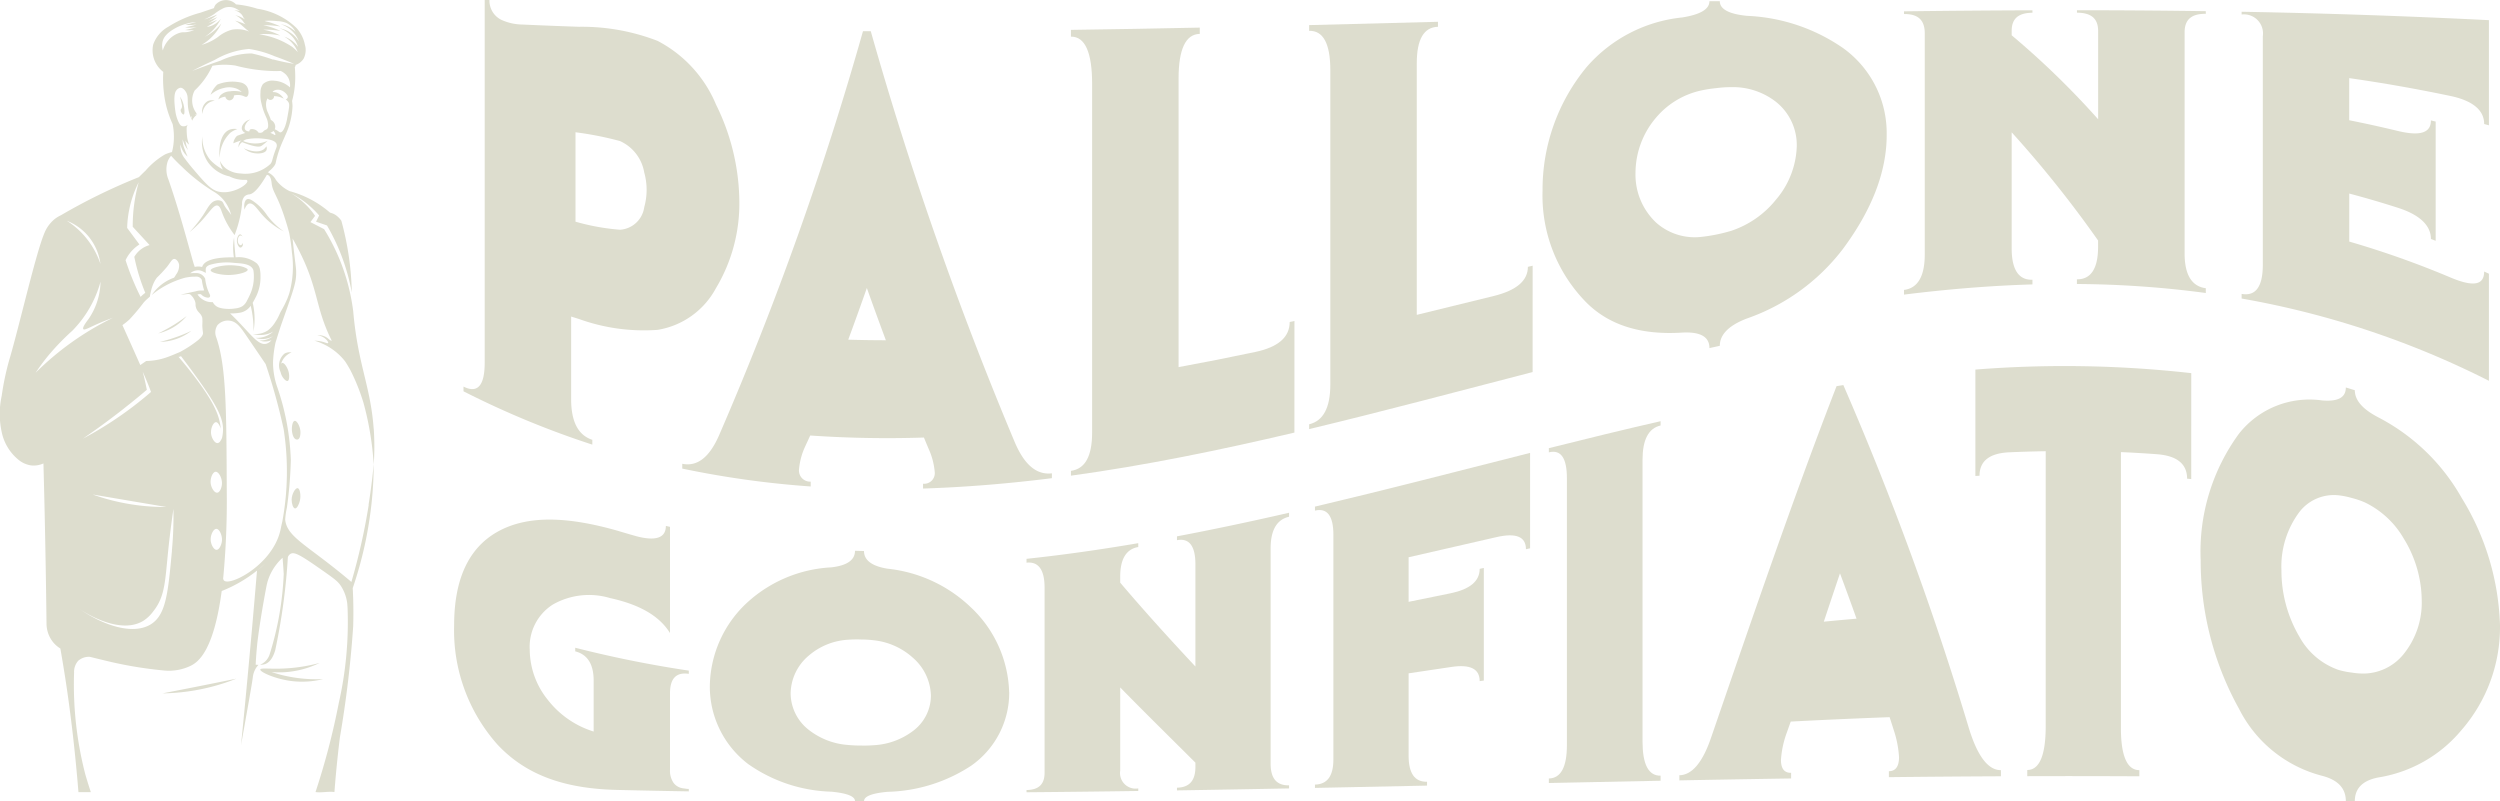 <svg id="img_footer" xmlns="http://www.w3.org/2000/svg" xmlns:xlink="http://www.w3.org/1999/xlink" width="194.648" height="62.372" viewBox="0 0 194.648 62.372">
  <defs>
    <clipPath id="clip-path">
      <rect id="長方形_26616" data-name="長方形 26616" width="194.648" height="62.372" fill="#ddddce"/>
    </clipPath>
  </defs>
  <g id="グループ_17671" data-name="グループ 17671" clip-path="url(#clip-path)">
    <path id="パス_88889" data-name="パス 88889" d="M95.855,22.435a6.3,6.3,0,0,1-4.544,3.248,14.872,14.872,0,0,1-6.126-.848q-.3-.093-.606-.189v6.432q0,2.629,1.65,3.166v.374A69.658,69.658,0,0,1,76.2,30.468V30.1c1.1.554,1.649-.078,1.649-1.866V0h.37a1.665,1.665,0,0,0,.909,1.536,4.035,4.035,0,0,0,1.65.374q2.2.1,4.41.175a16.339,16.339,0,0,1,6.126,1.1,9.864,9.864,0,0,1,4.544,4.953,17.336,17.336,0,0,1,1.818,7.525,12.813,12.813,0,0,1-1.818,6.768m-5.587-6.3a5.011,5.011,0,0,0,0-2.7,3.281,3.281,0,0,0-1.885-2.447,25.421,25.421,0,0,0-3.467-.686V17.26a17.621,17.621,0,0,0,3.467.628,2.039,2.039,0,0,0,1.885-1.753" transform="translate(-40.111)" fill="#ddddce"/>
    <path id="パス_88890" data-name="パス 88890" d="M140.941,39.934c-3.344.42-6.687.7-10.031.807v-.376a.828.828,0,0,0,.909-.93,5.477,5.477,0,0,0-.471-1.779q-.185-.44-.37-.887a87.37,87.37,0,0,1-8.852-.158q-.2.438-.4.868a5.3,5.3,0,0,0-.471,1.758.867.867,0,0,0,.909.966v.376a73.588,73.588,0,0,1-10-1.392v-.375c1.145.237,2.1-.471,2.861-2.209a250.281,250.281,0,0,0,11.209-31.47h.606a278.778,278.778,0,0,0,11.209,31.992c.762,1.8,1.728,2.573,2.895,2.431ZM128.016,29.193q-.74-1.982-1.481-4.067-.724,2.065-1.448,4.023,1.465.044,2.929.045" transform="translate(-59.043 -2.703)" fill="#ddddce"/>
    <path id="パス_88891" data-name="パス 88891" d="M193.459,36.07c-5.8,1.367-11.6,2.558-17.4,3.355V39.05c1.1-.156,1.65-1.124,1.65-2.986V8.907c0-2.43-.55-3.684-1.65-3.664V4.715q5.015-.07,10.031-.177v.489c-1.1.021-1.65,1.2-1.65,3.467V30.972q3-.548,5.992-1.184,2.658-.566,2.659-2.329l.37-.08Z" transform="translate(-92.677 -2.389)" fill="#ddddce"/>
    <path id="パス_88892" data-name="パス 88892" d="M232.62,30.854c-5.8,1.5-11.6,3.051-17.4,4.441v-.373c1.1-.266,1.65-1.286,1.65-3.1V7.346c0-2.055-.55-3.089-1.65-3.059V3.841q5.015-.123,10.031-.258v.388c-1.1.03-1.65.978-1.65,2.829V26.4q3-.728,5.992-1.468,2.658-.655,2.659-2.27l.37-.088Z" transform="translate(-113.292 -1.886)" fill="#ddddce"/>
    <path id="パス_88893" data-name="パス 88893" d="M280.391,10.617c0,2.853-1.144,5.832-3.433,8.905a16.024,16.024,0,0,1-7.439,5.377c-1.414.537-2.12,1.25-2.121,2.131l-.807.176q0-1.321-2.121-1.206c-3.187.2-5.667-.561-7.439-2.32a11.853,11.853,0,0,1-3.434-8.735,14.966,14.966,0,0,1,3.434-9.622,11.372,11.372,0,0,1,7.439-3.859C265.883,1.239,266.59.82,266.59.2h.807c0,.614.707,1,2.121,1.139a14.176,14.176,0,0,1,7.439,2.483,8.141,8.141,0,0,1,3.433,6.8m-7,.861a4.3,4.3,0,0,0-1.616-3.446,5.443,5.443,0,0,0-3.467-1.148,9.226,9.226,0,0,0-1.178.077,10.048,10.048,0,0,0-1.212.19,6.366,6.366,0,0,0-3.467,2.09,6.651,6.651,0,0,0-1.616,4.316,5.123,5.123,0,0,0,1.616,3.883,4.512,4.512,0,0,0,3.467,1.108,12.976,12.976,0,0,0,2.39-.483,7.5,7.5,0,0,0,3.467-2.423,6.7,6.7,0,0,0,1.616-4.163" transform="translate(-133.495 -0.105)" fill="#ddddce"/>
    <path id="パス_88894" data-name="パス 88894" d="M336.509,23.7a79.083,79.083,0,0,0-10.031-.7v-.365c1.1.015,1.649-.855,1.649-2.523v-.5A87.754,87.754,0,0,0,321.4,11.19v9.049c0,1.629.538,2.466,1.616,2.428v.365c-3.332.1-6.665.379-10,.794V23.46c1.077-.129,1.616-1.076,1.616-2.751V3.481c0-1.048-.538-1.512-1.616-1.5V1.771q5-.064,10-.081v.19c-1.077.008-1.616.442-1.616,1.412v.344a64.631,64.631,0,0,1,6.732,6.538V3.31c0-.99-.55-1.43-1.649-1.435V1.686q5.015,0,10.031.072v.205c-1.1-.012-1.65.433-1.65,1.438V20.629c0,1.634.549,2.557,1.65,2.7V23.7" transform="translate(-164.772 -0.888)" fill="#ddddce"/>
    <path id="パス_88895" data-name="パス 88895" d="M387.777,30.667a68.982,68.982,0,0,0-19.254-6.405V23.9c1.1.2,1.65-.574,1.65-2.261V3.837a1.483,1.483,0,0,0-1.65-1.689V1.933q9.627.173,19.254.655v8.186l-.37-.1c0-1.075-.887-1.824-2.659-2.191Q380.826,7.66,376.9,7.1v3.28q1.868.372,3.736.822c1.75.43,2.626.183,2.626-.809l.37.091v9.282l-.37-.14c0-1.04-.853-1.878-2.558-2.426q-1.9-.611-3.8-1.112v3.739a71.657,71.657,0,0,1,7.843,2.78c1.773.753,2.659.646,2.659-.448l.37.17Z" transform="translate(-193.992 -1.018)" fill="#ddddce"/>
    <path id="パス_88896" data-name="パス 88896" d="M92.928,106.583q-2.767-.046-5.534-.112c-3.9-.086-7.028-1.029-9.37-3.541a13.372,13.372,0,0,1-3.367-9.267q0-5.363,3.338-7.27c2.343-1.338,5.476-1.218,9.4-.1q.747.227,1.493.435c1.5.387,2.255.1,2.255-.813l.322.073v8.269c-.819-1.333-2.372-2.222-4.655-2.721a5.691,5.691,0,0,0-4.466.5,3.891,3.891,0,0,0-1.8,3.518,6.267,6.267,0,0,0,1.405,3.9,7.231,7.231,0,0,0,3.572,2.471V97.956c0-1.267-.478-2.035-1.435-2.275V95.4a89.013,89.013,0,0,0,8.843,1.781v.251c-.977-.149-1.464.363-1.464,1.5v5.962a1.659,1.659,0,0,0,.278,1.028,1.1,1.1,0,0,0,.776.427l.147.021a1.42,1.42,0,0,0,.263.023Z" transform="translate(-39.299 -44.967)" fill="#ddddce"/>
    <path id="パス_88897" data-name="パス 88897" d="M140.007,101.556a6.928,6.928,0,0,1-2.986,5.744,12.408,12.408,0,0,1-6.471,2.016c-1.23.108-1.845.354-1.845.722H128c0-.368-.615-.616-1.844-.732a11.826,11.826,0,0,1-6.472-2.151,7.573,7.573,0,0,1-2.986-6.081,9.012,9.012,0,0,1,2.986-6.563,10.5,10.5,0,0,1,6.472-2.671C127.387,91.7,128,91.266,128,90.55q.352.01.7.017c0,.716.615,1.182,1.845,1.379a11.036,11.036,0,0,1,6.471,3,9.422,9.422,0,0,1,2.986,6.606m-6.09.287a4.044,4.044,0,0,0-1.406-2.963,5.387,5.387,0,0,0-3.016-1.356,8.6,8.6,0,0,0-1.025-.063,9.429,9.429,0,0,0-1.054.021,5.138,5.138,0,0,0-3.016,1.239,3.916,3.916,0,0,0-1.406,2.937,3.626,3.626,0,0,0,1.406,2.833,5.582,5.582,0,0,0,3.016,1.177,10.522,10.522,0,0,0,1.054.05,9.819,9.819,0,0,0,1.025-.028,5.553,5.553,0,0,0,3.016-1.1,3.445,3.445,0,0,0,1.406-2.751" transform="translate(-61.431 -47.666)" fill="#ddddce"/>
    <path id="パス_88898" data-name="パス 88898" d="M189.2,105.75q-4.363.084-8.726.154v-.211c.956-.018,1.435-.538,1.435-1.619v-.329c-1.952-1.948-3.9-3.856-5.856-5.858v6.482a1.213,1.213,0,0,0,1.406,1.38v.2q-4.349.063-8.7.1v-.175c.937-.012,1.406-.432,1.406-1.343V90.111c0-1.372-.468-2.041-1.406-1.937v-.3c2.9-.309,5.8-.724,8.7-1.219v.3c-.937.157-1.406.943-1.406,2.3v.473c1.952,2.3,3.9,4.439,5.856,6.531V88.3c0-1.418-.478-2.061-1.435-1.877v-.3c2.909-.549,5.817-1.17,8.726-1.836v.31c-.957.217-1.435,1.049-1.435,2.46v16.77c0,1.155.478,1.7,1.435,1.684Z" transform="translate(-88.835 -44.364)" fill="#ddddce"/>
    <path id="パス_88899" data-name="パス 88899" d="M232.93,81.886l-.322.071q0-1.473-2.313-.938-3.411.784-6.823,1.564v3.471q1.625-.33,3.25-.663,2.283-.465,2.284-1.906l.322-.07v8.769l-.322.043q0-1.442-2.225-1.1-1.655.248-3.309.494v6.409c0,1.381.478,2.053,1.435,2.032v.3q-4.363.092-8.726.18v-.258c.956-.021,1.435-.663,1.435-1.957V80.837c0-1.475-.479-2.113-1.435-1.887v-.311c5.583-1.315,11.166-2.772,16.749-4.182Z" transform="translate(-113.799 -39.195)" fill="#ddddce"/>
    <path id="パス_88900" data-name="パス 88900" d="M263.335,97.233q-4.348.084-8.7.177v-.351c.937-.02,1.406-.893,1.406-2.6V73.684c0-1.585-.468-2.252-1.406-2.018V71.34c2.9-.727,5.8-1.438,8.7-2.1v.334c-.937.217-1.406,1.1-1.406,2.676V94.182c0,1.781.469,2.677,1.406,2.657Z" transform="translate(-134.043 -36.446)" fill="#ddddce"/>
    <path id="パス_88901" data-name="パス 88901" d="M301.128,93.762q-4.362.02-8.726.069v-.462c.527-.006.791-.375.791-1.1a8.166,8.166,0,0,0-.41-2.1q-.161-.508-.322-1.009-3.85.142-7.7.344-.176.492-.351.984a7.582,7.582,0,0,0-.41,2c0,.679.263,1.015.79,1.006v.438q-4.348.067-8.7.15v-.4q1.493-.029,2.489-2.986c3.25-9.444,6.5-18.949,9.751-27.309l.527-.083a241.1,241.1,0,0,1,9.751,26.636c.663,2.2,1.5,3.354,2.518,3.345ZM289.884,81.492q-.644-1.807-1.288-3.529-.63,1.863-1.259,3.762,1.274-.123,2.547-.233" transform="translate(-145.336 -33.322)" fill="#ddddce"/>
    <path id="パス_88902" data-name="パス 88902" d="M341.559,68.982l-.322-.032c0-1.133-.771-1.776-2.313-1.9q-1.42-.107-2.84-.168V88.372c0,2.154.478,3.272,1.435,3.274v.478q-4.363-.024-8.726-.01v-.481c.957,0,1.435-1.165,1.435-3.408V66.813q-1.42.023-2.84.085c-1.542.071-2.313.683-2.313,1.823l-.322.02V60.457a88.217,88.217,0,0,1,16.808.278Z" transform="translate(-170.951 -31.682)" fill="#ddddce"/>
    <path id="パス_88903" data-name="パス 88903" d="M385.094,82.227a12.209,12.209,0,0,1-2.987,8.133,10.584,10.584,0,0,1-6.471,3.7c-1.23.228-1.845.849-1.845,1.845h-.7c0-1-.615-1.65-1.844-1.971a10.06,10.06,0,0,1-6.472-5.217,23.728,23.728,0,0,1-2.986-11.562,15.542,15.542,0,0,1,2.986-9.864,6.983,6.983,0,0,1,6.472-2.583c1.229.1,1.844-.218,1.844-1.009q.352.105.7.215c0,.79.615,1.483,1.845,2.12a15.82,15.82,0,0,1,6.471,6.258,20.016,20.016,0,0,1,2.987,9.938M379,80.276a9.3,9.3,0,0,0-1.406-4.825,6.993,6.993,0,0,0-3.016-2.8,6.269,6.269,0,0,0-1.025-.349,6.032,6.032,0,0,0-1.054-.21,3.388,3.388,0,0,0-3.016,1.29,7.074,7.074,0,0,0-1.406,4.539,10.154,10.154,0,0,0,1.406,5.195,5.556,5.556,0,0,0,3.016,2.565,6.057,6.057,0,0,0,1.054.215,5.429,5.429,0,0,0,1.025.075,4.051,4.051,0,0,0,3.016-1.517A6.369,6.369,0,0,0,379,80.276" transform="translate(-190.446 -33.53)" fill="#ddddce"/>
    <path id="パス_88904" data-name="パス 88904" d="M40.548,33.069c.307-.051.6.421.951.83a5.629,5.629,0,0,0,1.729,1.345A5.529,5.529,0,0,1,41.9,33.953,4,4,0,0,0,41,33c-.239-.176-.468-.341-.643-.261s-.259.408-.194.809c.072-.2.195-.448.389-.481" transform="translate(-21.127 -17.224)" fill="#ddddce"/>
    <path id="パス_88905" data-name="パス 88905" d="M36.168,14.168a1.126,1.126,0,0,0-.772.3.8.8,0,0,0-.17.328,1.077,1.077,0,0,1,.43-.193c.039-.008.078-.013.114-.016a.355.355,0,0,0,.3.288.367.367,0,0,0,.367-.383,1.271,1.271,0,0,1,.417-.034c.348.031.467.194.589.127.169-.092.19-.541-.018-.821a.8.8,0,0,0-.436-.277,3.129,3.129,0,0,0-1.84.154,2.033,2.033,0,0,0-.217.236,2.086,2.086,0,0,0-.314.566,2.208,2.208,0,0,1,1.03-.532,1.615,1.615,0,0,1,1.01.055,1.4,1.4,0,0,1,.386.249,2.4,2.4,0,0,0-.874-.053" transform="translate(-18.223 -7.058)" fill="#ddddce"/>
    <path id="パス_88906" data-name="パス 88906" d="M36.837,21.26c-.921.393-.773,2.14-.74,2.145a2.738,2.738,0,0,1,.821-1.914,1.773,1.773,0,0,1,.544-.285,1.085,1.085,0,0,0-.625.053" transform="translate(-18.987 -11.151)" fill="#ddddce"/>
    <path id="パス_88907" data-name="パス 88907" d="M29.6,15.89c.02.078.09.347.141.619a.442.442,0,0,1-.009.253c-.027.071-.059.082-.075.132-.051.156.144.409.225.385.1-.029.068-.471-.009-.779a1.985,1.985,0,0,0-.272-.61" transform="translate(-15.582 -8.365)" fill="#ddddce"/>
    <path id="パス_88908" data-name="パス 88908" d="M33.691,16.537a.916.916,0,0,0-.435,1.013,1.151,1.151,0,0,1,.427-.823,1.077,1.077,0,0,1,.538-.208.763.763,0,0,0-.529.018" transform="translate(-17.497 -8.675)" fill="#ddddce"/>
    <path id="パス_88909" data-name="パス 88909" d="M41.677,24.256c-.538.453-1.522-.013-1.6-.05a1.572,1.572,0,0,0,.608.34c.411.119,1.028.1,1.16-.188a.386.386,0,0,0-.007-.3.787.787,0,0,1-.165.194" transform="translate(-21.099 -12.666)" fill="#ddddce"/>
    <path id="パス_88910" data-name="パス 88910" d="M29.093,33.367c-.24-3.325-1.232-4.976-1.591-9.126a15.86,15.86,0,0,0-2.268-6.4l-1.065-.548.364-.487a5.854,5.854,0,0,0-1.876-1.758,7.312,7.312,0,0,1,2.193,1.73l-.242.483.85.292a16.074,16.074,0,0,1,1.933,5.223,22.857,22.857,0,0,0-.813-5.588,1.719,1.719,0,0,0-.487-.473,1.423,1.423,0,0,0-.394-.158,7.948,7.948,0,0,0-3.14-1.673,2.862,2.862,0,0,1-1.08-.887,1.281,1.281,0,0,0-.384-.439,1.2,1.2,0,0,0-.208-.116l.08-.095c.039-.045.078-.09.117-.133l-.233.262.069-.123a2.238,2.238,0,0,0,.435-.435,1.375,1.375,0,0,0,.1-.18,8.262,8.262,0,0,1,.339-1.2c.179-.477.282-.655.407-.967h0a5.926,5.926,0,0,0,.577-2.3,3.289,3.289,0,0,0-.036-.408,7.029,7.029,0,0,0,.245-2.068c-.008-.252-.014-.43-.031-.57a.283.283,0,0,0,.063-.168,1.219,1.219,0,0,0,.619-.485,1.465,1.465,0,0,0,.1-1.1,2.711,2.711,0,0,0-.65-1.291,5.566,5.566,0,0,0-3.045-1.5,7.693,7.693,0,0,0-1.675-.34c0-.008-.006-.016-.009-.023a1.092,1.092,0,0,0-1.589.065.774.774,0,0,0-.108.249c-.3.1-.638.213-1.051.356a8.968,8.968,0,0,0-2.5,1.092,2.54,2.54,0,0,0-1.184,1.4A2.114,2.114,0,0,0,12.5,5.411a2.184,2.184,0,0,0,.213.188,8.7,8.7,0,0,0,.044,1.572,7.863,7.863,0,0,0,.684,2.49,4.946,4.946,0,0,1,.061,1.6,4.782,4.782,0,0,1-.112.581,2.814,2.814,0,0,0-.543.182,5.928,5.928,0,0,0-1.508,1.254c-.127.122-.309.3-.527.515-.968.386-1.991.834-3.056,1.354-1.089.531-2.093,1.075-3.012,1.612a2.484,2.484,0,0,0-.491.3,2.7,2.7,0,0,0-.782,1.056C2.824,19.6,1.566,25.1.806,27.733a20.665,20.665,0,0,0-.672,3.08,6.609,6.609,0,0,0,.057,3.071,3.773,3.773,0,0,0,1.282,1.941,2,2,0,0,0,.957.413,1.836,1.836,0,0,0,.952-.156q.048,1.772.088,3.545.1,4.466.152,8.933A2.317,2.317,0,0,0,4.2,50.078a2.2,2.2,0,0,0,.5.414q.2,1.14.382,2.311c.469,3.029.8,6.088,1.026,8.87h.963c-.166-.5-.305-.959-.42-1.35a27.834,27.834,0,0,1-.883-7.965,1.306,1.306,0,0,1,.323-.912A1.268,1.268,0,0,1,7,51.141c.617.153,1.17.287,1.649.4a31.6,31.6,0,0,0,4.114.663,3.914,3.914,0,0,0,2.092-.37c.566-.288,1.777-1.112,2.407-5.818a10.739,10.739,0,0,0,2.748-1.59c.217-.174.42-.35.61-.527a5.314,5.314,0,0,1-.61.527q-.432,5.188-.929,10.371-.154,1.61-.315,3.218c.5-2.8.863-4.818.916-5.266a1.71,1.71,0,0,1,.241-.722,1.606,1.606,0,0,1,.2-.26l-.217-.013c.032-.652.079-1.19.117-1.572,0,0,.149-1.515.719-4.518.009-.045.028-.144.062-.275a3.892,3.892,0,0,1,.219-.619A4.136,4.136,0,0,1,22,43.428c.012.135.027.323.044.551,0,0,.027.373.046.706a24.105,24.105,0,0,1-1.107,6.3,1.3,1.3,0,0,1-.537.671,1.079,1.079,0,0,1-.2.093.911.911,0,0,0,.387-.042c.5-.173.7-.783.789-1.051a48.6,48.6,0,0,0,.991-7.276.509.509,0,0,1,.2-.253c.306-.189.787.089,2.527,1.31.961.675,1.181.847,1.412,1.2a3.2,3.2,0,0,1,.483,1.343l0-.006c.009.117.018.237.026.36a28.543,28.543,0,0,1-.686,7.413,56.139,56.139,0,0,1-1.81,6.922c.492.071.983-.07,1.474,0,.139-1.821.306-3.294.427-4.267a85.282,85.282,0,0,0,1.033-8.64c.038-1.286,0-2.331-.036-2.972-.155-.2-.377-.462-.662-.761l-.008-.009.008.009c.285.3.507.564.662.761a30.355,30.355,0,0,0,1.488-6.821c.1-.993.142-1.937.147-2.822a20.07,20.07,0,0,0,0-2.786M21.029,12.789a2.85,2.85,0,0,1-2.293.717,2.045,2.045,0,0,1-1.186-.422,1.7,1.7,0,0,1-.422-.554,1.684,1.684,0,0,0,.1.413,1.89,1.89,0,0,0,.129.265c-.067-.041-.131-.081-.189-.12a3.523,3.523,0,0,1-.788-.624,2.759,2.759,0,0,1-.625-1.833,2.834,2.834,0,0,0,.441,2.006,2.752,2.752,0,0,0,1.666,1.095,2.517,2.517,0,0,0,1.1.274c.081,0,.161,0,.24,0a.138.138,0,0,1,.059.081c.054.29-1.2,1.092-2.266.828-.581-.144-1.033-.673-1.937-1.731-.285-.333-.508-.623-.661-.83a1.53,1.53,0,0,1-.313-.637,1.51,1.51,0,0,1-.029-.472,1.667,1.667,0,0,0,.553.948c-.094-.215-.169-.4-.225-.559a2.222,2.222,0,0,1-.152-.561,1.8,1.8,0,0,1-.01-.224,2.328,2.328,0,0,0,.13.363,2.294,2.294,0,0,0,.287.468,2.911,2.911,0,0,1-.158-.5c-.016-.074-.025-.128-.048-.255a.93.93,0,0,0,.294.334,2.553,2.553,0,0,1-.153-.562c-.015-.1-.021-.188-.027-.266-.014-.2-.015-.363-.012-.481a.433.433,0,0,1,.025-.116.448.448,0,0,1,.071-.126.519.519,0,0,1-.441.116C14.06,9.788,14,9.693,13.9,9.5a2.952,2.952,0,0,1-.252-.883c-.17-1.246.014-1.5.088-1.584a.464.464,0,0,1,.312-.2c.2-.007.355.218.4.283.288.423.079.8.249,1.547a3.077,3.077,0,0,0,.16.5.554.554,0,0,1,.1-.151.54.54,0,0,0-.051.325c.014-.031.032-.066.053-.1a.5.5,0,0,0-.008.17,1.272,1.272,0,0,1,.411-.5.465.465,0,0,0-.184.049,1.283,1.283,0,0,1,.138-.117h0a1.634,1.634,0,0,1-.158-1.795,6.028,6.028,0,0,0,.543-.579,6.106,6.106,0,0,0,.834-1.343,5.6,5.6,0,0,1,1.787-.019,12.968,12.968,0,0,0,3.192.433c.114,0,.228-.008.341-.013a1.448,1.448,0,0,1,.428.305,1.222,1.222,0,0,1,.226.376,1.288,1.288,0,0,1,.067.6,1.987,1.987,0,0,0-1.233-.52,1.085,1.085,0,0,0-.874.267,1.1,1.1,0,0,0-.187.647,2.544,2.544,0,0,0,.077.863,4.959,4.959,0,0,0,.27.847l.081.189a1.524,1.524,0,0,1,.143.418c.025.163.059.386-.048.511a.3.3,0,0,1-.118.078.476.476,0,0,0-.221.172.39.39,0,0,1-.1.047.409.409,0,0,1-.24,0l-.061-.027a.374.374,0,0,1,.061.026.589.589,0,0,0-.251-.216c-.134-.059-.359-.092-.431.012a.161.161,0,0,0-.022.109.389.389,0,0,1-.314-.107c-.135-.165.009-.45.1-.575a.747.747,0,0,1,.3-.241.812.812,0,0,0-.439.213c-.049.048-.324.313-.221.584a.467.467,0,0,0,.253.25l-.189.063c-.116.039-.272.094-.455.163a.937.937,0,0,0-.167.211.965.965,0,0,0-.124.37,5.034,5.034,0,0,1,.639-.224.5.5,0,0,0-.107.091.567.567,0,0,0-.114.459.66.66,0,0,1,.094-.251.518.518,0,0,1,.071-.078.237.237,0,0,0,.033-.026.242.242,0,0,0,.052-.072c.048.02.128.053.227.09.966.368,1.2.264,1.282.219a1.488,1.488,0,0,0,.143-.1,3.413,3.413,0,0,0,.354-.308,2.342,2.342,0,0,1-.615.186,2.429,2.429,0,0,1-1.3-.165,1.265,1.265,0,0,1,.111-.067,1.322,1.322,0,0,1,.128-.061c.164-.032.31-.051.433-.063a4.093,4.093,0,0,1,.8,0c.388.038,1.027.1,1.14.435a.384.384,0,0,1,0,.214c-.011.038-.021.068-.028.087h0c-.379.969-.252,1.015-.488,1.282m.238-8.162A13.267,13.267,0,0,0,19.6,4.161a5.667,5.667,0,0,0-2.414.555l-.03.01c-.168.057-.35.12-.543.188-.48.169-1.032.37-1.645.607.33-.174.833-.432,1.46-.72l.28-.129a6.347,6.347,0,0,1,2.677-.861,8.214,8.214,0,0,1,2.009.573c.629.221,1.141.432,1.5.586-.372-.06-.941-.163-1.626-.343m.146,5.739c.014.038.043.123.015.143s-.064-.011-.115-.04c-.085-.049-.179-.081-.264-.132h0a.751.751,0,0,0,.241-.142,1.319,1.319,0,0,1,.123.17m.97-1.289c-.046.256-.042.24-.046.257-.036.162-.209.948-.5.971-.092.007-.112-.069-.324-.18-.042-.022-.082-.04-.122-.056a.546.546,0,0,0-.012-.43.6.6,0,0,0-.293-.3,2.513,2.513,0,0,0-.135-.356l-.08-.188a1.466,1.466,0,0,1-.147-.847.938.938,0,0,1,.109-.287.274.274,0,0,0,.207.122.3.3,0,0,0,.269-.163.278.278,0,0,0,.027-.134,1.542,1.542,0,0,1,.751.2,1.068,1.068,0,0,0-.341-.364.747.747,0,0,0-.333-.143c-.09-.011-.169,0-.177-.026s.076-.085.127-.111a.708.708,0,0,1,.512-.016.961.961,0,0,1,.521.439.226.226,0,0,1-.01.156.234.234,0,0,1-.148.124.589.589,0,0,1,.221.217c.1.178.062.353-.075,1.121m-.778-7.439a2.288,2.288,0,0,1,.678.137,1.647,1.647,0,0,1,.729.7,2.225,2.225,0,0,0-.38-.3,2.257,2.257,0,0,0-.788-.3,2.292,2.292,0,0,1,1.163.846,2.216,2.216,0,0,1,.261.5h0A2.236,2.236,0,0,0,21.748,2.2a2.292,2.292,0,0,1,1.163.846,2.207,2.207,0,0,1,.3.609,2.241,2.241,0,0,0-.636-.594,2.186,2.186,0,0,0-.444-.209,2.452,2.452,0,0,1,.818.757,2.424,2.424,0,0,1,.235.444,3.892,3.892,0,0,0-.426-.4,6.2,6.2,0,0,0-2.583-.981c.088-.007.187-.018.323-.023.066,0,.126,0,.188,0,.041,0,.216,0,.446.018a6.156,6.156,0,0,1,.688.1,4.488,4.488,0,0,0-.744-.313c-.191-.06-.355-.1-.375-.1-.074-.017-.141-.029-.206-.041a5.466,5.466,0,0,1,.637.014c.3.022.545.056.708.082a6.182,6.182,0,0,0-.765-.3,4.338,4.338,0,0,0-.581-.143,5.466,5.466,0,0,1,.637.014c.3.022.545.056.708.082a6.26,6.26,0,0,0-.765-.3c-.189-.059-.182-.045-.375-.1l-.1-.031a4.577,4.577,0,0,1,1,.016M15.954,1.49a4.409,4.409,0,0,0,.731-.4,3.516,3.516,0,0,1,.782-.482,1.15,1.15,0,0,1,.922.072c.1.05.2.11.3.178a2.621,2.621,0,0,0-.341-.047L18.241.809c.033.007.068.017.1.027a.994.994,0,0,1,.449.266c.134.142.093.2.266.386l.031.031a3.556,3.556,0,0,0-.36-.2,2.066,2.066,0,0,0-.411-.135,1.585,1.585,0,0,1,.577.435c.078.1.074.117.163.216,0,0,.023.025.057.056-.129-.054-.314-.13-.506-.194-.135-.045-.245-.075-.313-.092a3.117,3.117,0,0,1,.495.338c.08.065.063.058.266.236a3.715,3.715,0,0,0,.354.282,2.435,2.435,0,0,0-1.345-.15,2.88,2.88,0,0,0-1.088.564,4.15,4.15,0,0,1-1.29.624,3.828,3.828,0,0,0,.812-.626A3.847,3.847,0,0,0,17.24,1.82a4.077,4.077,0,0,1-.934.84,4.064,4.064,0,0,1-.359.207,3.557,3.557,0,0,0,.61-.5,3.576,3.576,0,0,0,.616-.855l.024-.045-.036.041a1.785,1.785,0,0,1-.7.5.976.976,0,0,1-.36.071,3.239,3.239,0,0,0,.818-.538c-.222.1-.461.19-.714.282a3.237,3.237,0,0,0,.673-.451l.041-.036-.056.023q-.31.131-.657.259a3.249,3.249,0,0,0,.564-.36c.058-.046.108-.09.15-.127l-.184.077c-.266.11-.553.218-.858.321l.075-.032M12.675,3.92a1.365,1.365,0,0,1-.006-.726c.066-.233.251-.615,1.07-1.047a4.248,4.248,0,0,1,1.543-.439c-.3.088-.6.161-.872.221a3.243,3.243,0,0,0,.913-.027c-.32.093-.625.169-.913.232a3.207,3.207,0,0,0,.913-.027c-.32.093-.625.17-.913.233a3.249,3.249,0,0,0,.707,0,2.479,2.479,0,0,1-.5.148,2.109,2.109,0,0,1-.271.026A1.061,1.061,0,0,0,14,2.552a1.921,1.921,0,0,0-.914.609,2.057,2.057,0,0,0-.406.758m.384,8.63a1.546,1.546,0,0,1,.257-.423c.165.185.442.484.811.826a14.171,14.171,0,0,0,2.444,1.93,2.948,2.948,0,0,1,.939.82,3.177,3.177,0,0,1,.441.882c.018.051.034.1.049.152-.039-.056-.093-.131-.159-.218-.123-.162-.157-.2-.222-.281-.255-.338-.21-.481-.377-.578a.6.6,0,0,0-.416-.048c-.449.093-.636.56-1.035,1.169a10.976,10.976,0,0,1-1.045,1.3,8.938,8.938,0,0,0,1.348-1.359c.368-.437.6-.769.832-.717.189.042.273.31.34.5a6.623,6.623,0,0,0,1,1.8c.011-.032.024-.072.037-.115a9.116,9.116,0,0,0,.539-2.309.815.815,0,0,1,.206-.6.638.638,0,0,1,.367-.147c.262-.032.676-.348,1.357-1.521a.285.285,0,0,1,.082.018c.238.095.276.514.291.641.091.787.5.894,1.215,3.322.069.236.122.429.153.546a14.189,14.189,0,0,1,.209,1.512,7.8,7.8,0,0,1-.2,3.176c-.048.152-.1.281-.144.4a7.381,7.381,0,0,1-.468.94,2.779,2.779,0,0,0-.162.323h0a3.624,3.624,0,0,1-.3.553,2.39,2.39,0,0,1-.6.684A1.781,1.781,0,0,1,19.686,26a2.033,2.033,0,0,0,1.263-.033,1.966,1.966,0,0,0,.318-.15,1.859,1.859,0,0,1-.324.239,1.9,1.9,0,0,1-1.043.25,1.614,1.614,0,0,0,1.143-.029,1.473,1.473,0,0,0,.213-.111,1.529,1.529,0,0,1-.2.141,1.545,1.545,0,0,1-.852.2,1.215,1.215,0,0,0,.932-.022.778.778,0,0,1-.41.28c-.579.139-1.121-.632-2.2-1.753-.236-.246-.438-.445-.612-.611.091,0,.181,0,.268,0a4.025,4.025,0,0,0,.529-.059,1.288,1.288,0,0,0,.688-.384c.043-.049.081-.1.119-.15a7.739,7.739,0,0,1,.22,2,5.583,5.583,0,0,0-.062-2.233c.1-.171.193-.35.286-.535a3.459,3.459,0,0,0,.32-1.582,2.584,2.584,0,0,0-.06-.56.932.932,0,0,0-.226-.39,2.25,2.25,0,0,0-1.653-.471c-.022-.18-.04-.395-.064-.684-.03-.357-.047-.654-.056-.861a4.648,4.648,0,0,0-.014,1.542c-.637,0-2.243,0-2.472.754a1.227,1.227,0,0,0-.574-.006c-.072-.2-.128-.387-.175-.553-.584-2.106-1.161-4.215-1.883-6.276a2.011,2.011,0,0,1-.043-1.4M16,21.892c-.01-.063-.018-.125-.025-.188a.763.763,0,0,0-.315-.346.744.744,0,0,0-.277-.091l-.036-.006c-.025,0-.05,0-.075,0h-.038l-.128,0c-.1,0-.2.008-.293.016a.922.922,0,0,1,.27-.166.958.958,0,0,1,.135-.043l.045-.009a.842.842,0,0,1,.531.075l.233.112c-.015-.32-.065-.454.276-.613a4.629,4.629,0,0,1,1.909-.167l.089.007.115.008c.485.034,1.151.087,1.31.548a2.515,2.515,0,0,1,.038.443,3.273,3.273,0,0,1-.257,1.367l-.034.078c-.044.1-.091.2-.141.295-.036.071-.072.14-.108.208a1.028,1.028,0,0,1-.359.425,1.332,1.332,0,0,1-.558.17,2.911,2.911,0,0,1-.318.034,3.586,3.586,0,0,1-.472-.011,2.21,2.21,0,0,1-.469-.093.842.842,0,0,1-.479-.421h-.081a1.236,1.236,0,0,1-.6-.144,1.4,1.4,0,0,1-.374-.284,1.488,1.488,0,0,1-.137-.17.751.751,0,0,1,.084-.017.724.724,0,0,1,.187,0,.759.759,0,0,0,.135.121.811.811,0,0,0,.394.146H16.2a.17.17,0,0,0,.144-.068.2.2,0,0,0-.012-.181l0-.008a3.426,3.426,0,0,1-.224-.558c-.012-.038-.022-.076-.032-.114s-.026-.1-.036-.15c-.016-.07-.029-.14-.041-.211M9.9,17.746A8.409,8.409,0,0,1,10.44,15a8.044,8.044,0,0,1,.359-.807,12.652,12.652,0,0,0-.465,3.463l1.314,1.426a1.98,1.98,0,0,0-1.191.916,14.915,14.915,0,0,0,.41,1.587c.131.411.28.816.443,1.215a3.2,3.2,0,0,0-.364.314,20.139,20.139,0,0,1-1.169-2.857,2.809,2.809,0,0,1,.177-.323,2.977,2.977,0,0,1,.9-.9L9.9,17.746m-.331,7.54a5.008,5.008,0,0,0,.522-.424,15.65,15.65,0,0,0,1.09-1.3c.087-.1.185-.2.3-.3l.018-.017.168-.147a5.549,5.549,0,0,1,.124-.572,2.914,2.914,0,0,1,.254-.647,2.467,2.467,0,0,1,.17-.26,10.426,10.426,0,0,0,.81-.87c.286-.377.381-.6.558-.586s.32.247.361.431a1.145,1.145,0,0,1-.233.779,2.446,2.446,0,0,1-.158.246,3.559,3.559,0,0,0-1.268.79,3.51,3.51,0,0,0-.468.561l.152-.125a5.939,5.939,0,0,1,.61-.426,6.976,6.976,0,0,1,1.846-.8c.146-.027.3-.053.445-.067.064-.006.127-.01.189-.011l.094,0a1.273,1.273,0,0,1,.2,0,.439.439,0,0,1,.142.04.253.253,0,0,1,.034.018.488.488,0,0,1,.186.193q.017.144.044.285t.063.279c.008.032.016.063.025.095q.022.078.048.156a.917.917,0,0,1-.231.013,1.335,1.335,0,0,0-.271.023c-.028.005-.056.011-.087.019l-.053.017c-.193.041-.386.082-.582.126l-.611.139c.166-.009.3-.022.388-.033.171-.02.263-.038.36.013a1.226,1.226,0,0,1,.375.533c.079.234.011.241.068.455.115.432.4.445.5.842a3.9,3.9,0,0,1,0,.562c.012.377.052.517.054.63,0,.149-.15.335-.365.523a8.984,8.984,0,0,1-1.42.932l-.116.05-.1.042c-.229.1-.589.245-.823.328a5.122,5.122,0,0,1-1.6.286l-.459.317q-.278-.629-.56-1.26-.408-.913-.816-1.82l-.012-.028.036-.026m.109,6.491q.914-.718,1.753-1.431-.089-.453-.2-.93c0-.019-.009-.038-.013-.057-.035-.144-.072-.285-.108-.424.065.143.129.291.194.441.046.107.091.214.137.324q.171.416.316.813c-.442.384-.916.77-1.422,1.155a28.538,28.538,0,0,1-3.886,2.484c1.05-.72,2.133-1.51,3.234-2.376m3.263,7.694a16.785,16.785,0,0,1-4.756-.657q-.505-.147-.972-.315l5.728.972M7.005,18.554a4.2,4.2,0,0,1,.814,1.99,6.4,6.4,0,0,0-1.182-2.1A6.375,6.375,0,0,0,5.2,17.186a4.207,4.207,0,0,1,1.807,1.368M2.777,29.015A16.265,16.265,0,0,1,3.918,27.5a18.977,18.977,0,0,1,1.709-1.746,8.705,8.705,0,0,0,2.2-3.823,5.29,5.29,0,0,1-.947,2.927c-.173.228-.49.656-.391.77.079.09.394-.087.923-.328.559-.255,1.036-.435,1.378-.556a22.533,22.533,0,0,0-6.013,4.274m10.61,13.864c-.3,3.253-.46,4.922-1.569,5.677-1.307.89-3.573.263-5.627-1.143l-.047-.032.047.032c.473.317,3.18,2.035,4.985.909a2.917,2.917,0,0,0,.765-.737c.922-1.162.909-2.346,1.162-4.789.074-.717.2-1.814.4-3.177a29,29,0,0,1-.121,3.261m.51-15.106a.258.258,0,0,0,.157-.024.229.229,0,0,0,.04-.027c.408.535.735.979.956,1.282,1.982,2.717,2.394,3.66,2.31,4.652a3.1,3.1,0,0,1-.068.434,1.054,1.054,0,0,1-.13.243.3.3,0,0,1-.211.161c-.222.022-.457-.363-.506-.692-.065-.434.166-.936.38-.936.04,0,.2.018.373.51-.01-.092-.03-.238-.063-.414-.136-.708-.462-1.675-2.137-3.84-.267-.345-.637-.81-1.1-1.35m3.022,10.585c-.222.022-.457-.363-.506-.693-.063-.42.148-.922.38-.936s.5.467.493.894c0,.306-.15.713-.367.735M17.28,42.1c-.024.305-.2.7-.414.709s-.432-.392-.46-.724c-.036-.423.208-.91.44-.909s.468.5.435.924m.159,3.1a.283.283,0,0,1-.057-.243,63.662,63.662,0,0,0,.273-6.681c-.027-6.565-.04-9.847-.85-12.1a1.03,1.03,0,0,1,.128-.86,1.078,1.078,0,0,1,.971-.344c.524.072.837.518,1.306,1.208.646.951,1.073,1.578,1.473,2.169a47.344,47.344,0,0,1,1.4,5.062,21.5,21.5,0,0,1-.1,7.181c-.007.031-.052.225-.087.381l.581.647-.581-.647,0-.005-.008.046c0,.024-.009.051-.015.08-.01.046-.017.077-.016.077a4.511,4.511,0,0,1-.2.684c-.907,2.363-3.791,3.768-4.209,3.348m8.92-.61c-.934-.875-1.22-.837-2.508-1.856a8.737,8.737,0,0,0-1.4-1.084,8.737,8.737,0,0,1,1.4,1.084c1.288,1.019,1.574.981,2.508,1.856.158.148.3.291.432.429-.131-.137-.274-.281-.432-.429m2.34-5.29a48.841,48.841,0,0,1-1.35,6.007c-.146-.124-.395-.334-.707-.589-2.9-2.367-4.321-2.964-4.447-4.265a5.876,5.876,0,0,1,.133-.932,32.64,32.64,0,0,0,.306-3.708,19.3,19.3,0,0,0-1.04-5.625,5.842,5.842,0,0,1-.345-2.016,8.55,8.55,0,0,1,.2-1.53l.07-.217.034-.107,0-.008c.148-.466.264-.835.355-1.093,1-2.824,1.158-3.249,1.14-4.08-.009-.4-.048-.387-.28-2.575.325.576.568,1.064.734,1.414,1.247,2.627,1.1,4.012,2.208,6.32.038.08.075.154.111.224-.116.022-.242-.154-.442-.275a1.168,1.168,0,0,0-.69-.147,1.184,1.184,0,0,1,.757.395c.027.034.127.163.093.209s-.17-.01-.237-.035a2.668,2.668,0,0,0-.831-.145,4.768,4.768,0,0,1,1.717.915,4.669,4.669,0,0,1,.666.688l.015.023s.219.324.417.7A15.558,15.558,0,0,1,28.3,31.362a23.522,23.522,0,0,1,.795,4.79c-.094,1.007-.223,2.061-.4,3.156" transform="translate(0 0)" fill="#ddddce"/>
    <path id="パス_88911" data-name="パス 88911" d="M39.223,39.559c.082,0,.143-.1.152-.112a.29.29,0,0,0,.01-.258.2.2,0,0,1-.131.182c-.076.013-.142-.066-.156-.084-.163-.2-.063-.625.1-.664.036-.009.1,0,.184.081-.09-.16-.161-.173-.192-.172-.137,0-.262.3-.246.547.015.225.148.481.282.48" transform="translate(-20.498 -20.283)" fill="#ddddce"/>
    <path id="パス_88912" data-name="パス 88912" d="M48.42,80.247c-.176-.03-.467.441-.475.9,0,.3.111.669.266.682s.321-.35.379-.609c.094-.416,0-.94-.17-.97" transform="translate(-25.239 -42.242)" fill="#ddddce"/>
    <path id="パス_88913" data-name="パス 88913" d="M36.085,44.363a4.186,4.186,0,0,0,.744-.084l.149-.034a2.088,2.088,0,0,0,.332-.109.862.862,0,0,0,.084-.042c.076-.045.121-.091.12-.136a.068.068,0,0,0,0-.014.142.142,0,0,0-.058-.077,1.823,1.823,0,0,0-.75-.222l-.109-.013a4.207,4.207,0,0,0-.688-.019c-.559.032-1.277.206-1.276.387s.777.376,1.453.364" transform="translate(-18.23 -22.954)" fill="#ddddce"/>
    <path id="パス_88914" data-name="パス 88914" d="M27.047,55.044l-.159.047q-.315.092-.606.161a4.343,4.343,0,0,0,.672-.068c.053-.01.107-.02.162-.033a4.1,4.1,0,0,0,1.62-.762c-.315.15-.663.3-1.042.438-.222.081-.437.153-.646.217" transform="translate(-13.835 -28.631)" fill="#ddddce"/>
    <path id="パス_88915" data-name="パス 88915" d="M26.515,53.15a4.095,4.095,0,0,0,1.7-1.193c-.277.212-.586.429-.928.644-.281.176-.554.332-.816.47l-.189.1c-.1.049-.193.1-.287.141.1-.023.205-.052.323-.09.064-.02.132-.044.2-.07" transform="translate(-13.682 -27.35)" fill="#ddddce"/>
    <path id="パス_88916" data-name="パス 88916" d="M46.322,58.014a1.2,1.2,0,0,0-.308,1.439h0a1.172,1.172,0,0,0,.071.223c.11.251.349.517.484.468s.134-.416.083-.654c-.081-.384-.358-.787-.514-.745a.154.154,0,0,0-.086.083,1.347,1.347,0,0,1,.227-.461,1.4,1.4,0,0,1,.589-.442.806.806,0,0,0-.546.09" transform="translate(-24.169 -30.485)" fill="#ddddce"/>
    <path id="パス_88917" data-name="パス 88917" d="M45.366,72.265l0,0,0,0" transform="translate(-23.881 -38.041)" fill="#ddddce"/>
    <path id="パス_88918" data-name="パス 88918" d="M48.2,69.193c-.17.025-.253.5-.2.854.01.072.073.518.323.59a.21.21,0,0,0,.129,0c.185-.066.214-.441.194-.659-.036-.383-.272-.811-.441-.786" transform="translate(-25.259 -36.423)" fill="#ddddce"/>
    <path id="パス_88919" data-name="パス 88919" d="M44.347,109.892c-.233-.061-.458-.128-.673-.2a6.985,6.985,0,0,0,.944.018,7.239,7.239,0,0,0,2.8-.729,12.914,12.914,0,0,1-2.9.441c-1.049.039-1.692-.066-1.722.071-.043.192,1.157.74,2.42.9a6.835,6.835,0,0,0,2.47-.15,11.251,11.251,0,0,1-3.344-.35" transform="translate(-22.529 -57.368)" fill="#ddddce"/>
    <path id="パス_88920" data-name="パス 88920" d="M26.692,112.719a16.249,16.249,0,0,0,4-.558,16.074,16.074,0,0,0,1.763-.588q-1.591.327-3.2.646-1.284.254-2.557.5" transform="translate(-14.051 -58.733)" fill="#ddddce"/>
  </g>
</svg>
